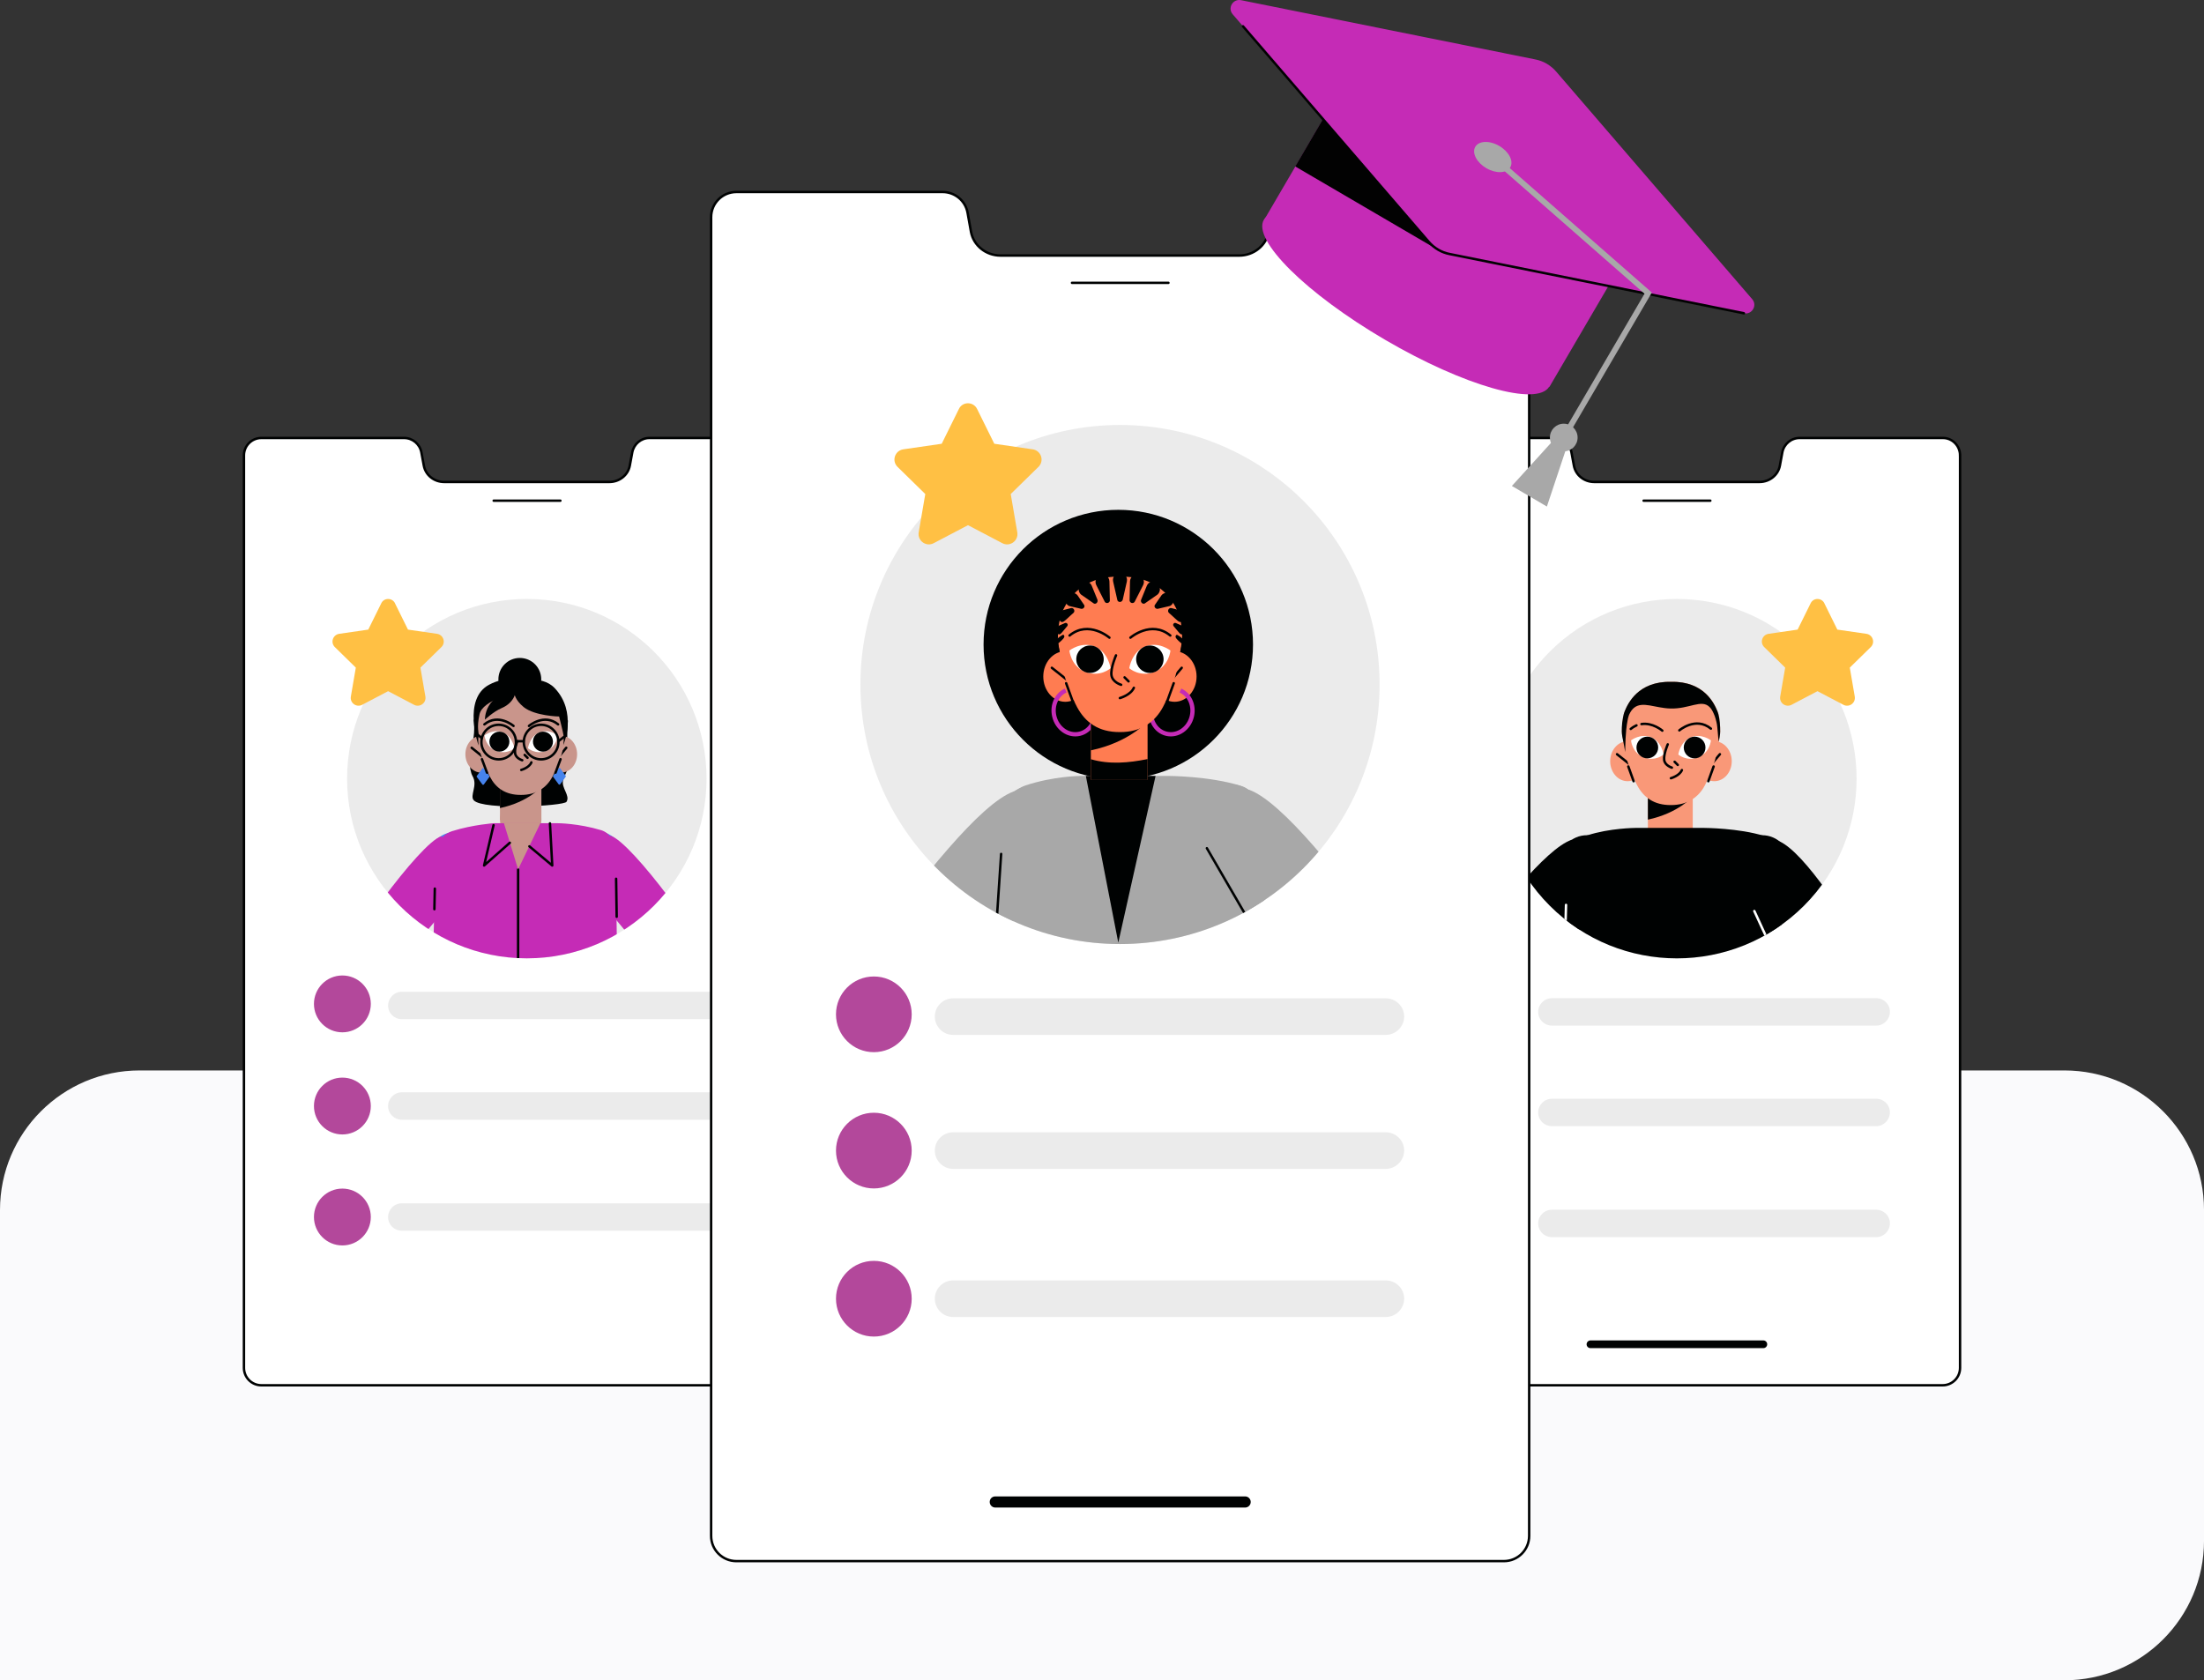 <?xml version="1.0" encoding="UTF-8"?><svg id="Layer_2" xmlns="http://www.w3.org/2000/svg" xmlns:xlink="http://www.w3.org/1999/xlink" viewBox="0 0 1542.7 1176.35"><rect x="0" y="0" width="1542.7" height="1176.35" fill="#333333" stroke="none"/><defs><style>.cls-1{fill:#ff7c51;}.cls-2,.cls-3,.cls-4,.cls-5,.cls-6,.cls-7,.cls-8{fill:none;}.cls-2,.cls-5,.cls-9,.cls-6,.cls-8{stroke-width:1.7px;}.cls-2,.cls-5,.cls-6,.cls-8{stroke-linecap:round;stroke-linejoin:round;}.cls-2,.cls-9{stroke:#000202;}.cls-3{stroke:#c52bb6;stroke-width:3px;}.cls-3,.cls-9,.cls-7{stroke-miterlimit:10;}.cls-10{fill:#020202;}.cls-11,.cls-9{fill:#fff;}.cls-12{fill:#c9958b;}.cls-5{stroke:#028b34;}.cls-13{clip-path:url(#clippath-1);}.cls-14{fill:#4683ec;}.cls-15{fill:#f99878;}.cls-16{fill:#b3489b;}.cls-6{stroke:#fff;}.cls-17{fill:#000202;}.cls-7{stroke:#a8a8a8;stroke-width:4px;}.cls-18{fill:#a8a8a8;}.cls-19{fill:#ebebeb;}.cls-20{fill:#fafafc;}.cls-21{clip-path:url(#clippath-2);}.cls-22{clip-path:url(#clippath);}.cls-23{fill:#c52bb6;}.cls-24{fill:#ffc044;}.cls-8{stroke:#020202;}</style><clipPath id="clippath"><circle class="cls-4" cx="1173.73" cy="545.14" r="125.8" transform="translate(-41.69 989.62) rotate(-45)"/></clipPath><clipPath id="clippath-1"><circle class="cls-4" cx="368.75" cy="545.12" r="125.8"/></clipPath><clipPath id="clippath-2"><circle class="cls-4" cx="783.95" cy="479.22" r="181.7"/></clipPath></defs><g id="Layer_1-2"><path class="cls-20" d="M97.68,749.41h1347.35c53.91,0,97.68,43.77,97.68,97.68v231.58c0,53.91-43.77,97.68-97.68,97.68H0v-329.26c0-53.91,43.77-97.68,97.68-97.68Z"/><g id="ui"><path class="cls-9" d="M1371.95,318.82v638.8c0,6.8-5.5,12.2-12.2,12.2h-371.8c-6.8,0-12.2-5.5-12.2-12.2V318.82c0-6.8,5.5-12.2,12.2-12.2h99.9c5.9,0,11,4.2,12.1,10.1l1.7,9.2c1.2,6.7,7.2,11.5,14.3,11.5h115.6c7.1,0,13.1-4.9,14.3-11.5l1.7-9.2c1.1-5.8,6.1-10.1,12.1-10.1h100.2c6.6-.1,12.1,5.4,12.1,12.2h0Z"/><line class="cls-2" x1="1150.45" y1="350.52" x2="1197.15" y2="350.52"/><circle class="cls-19" cx="1173.73" cy="545.14" r="125.8" transform="translate(-41.69 989.62) rotate(-45)"/><g class="cls-22"><g id="Artwork_560"><circle id="C" class="cls-1" cx="1169.15" cy="582.72" r="15.7"/><rect class="cls-15" x="1153.45" y="542.72" width="31.4" height="39.9"/><path class="cls-17" d="M1184.85,557.62s-9.9,11.6-31.4,16.2v-31h31.4v14.8Z"/><ellipse class="cls-15" cx="1199.95" cy="532.92" rx="12.2" ry="14"/><line class="cls-2" x1="1203.85" y1="528.02" x2="1196.55" y2="536.62"/><ellipse class="cls-15" cx="1139.25" cy="532.92" rx="12.2" ry="14"/><line class="cls-2" x1="1131.85" y1="528.02" x2="1142.65" y2="536.62"/><path class="cls-15" d="M1204.05,512.22s0,.6-.1,1.6c-.1,1.2-.4,2.9-.8,5,0,.1-.1.3-.1.4-.4,2.2-1,4.8-1.4,7.4-1,7.1-5.6,18.1-8.3,23.2-4.4,8.3-12.2,13.8-23.7,13.8-12,.1-19.3-5.5-23.7-13.8-2.8-5.1-7.3-16.1-8.3-23.2v-.1c-.8-5.5-2.1-10.4-2.3-12.8-.1-1-.1-1.6-.1-1.6,0,0-.1-4.8.8-9.5.3-1.7.7-3.4,1.3-4.8,2.1-5.1,9.2-21,32.4-20.5,23.3-.5,30.3,15.4,32.4,20.5.6,1.4,1,3.1,1.3,4.8.7,4.8.6,9.6.6,9.6h0Z"/><line class="cls-2" x1="1143.45" y1="546.92" x2="1139.75" y2="536.62"/><line class="cls-2" x1="1195.75" y1="546.92" x2="1199.45" y2="536.62"/><path class="cls-2" d="M1169.55,544.82s6.1-1.7,7.7-5.7"/><path class="cls-11" d="M1174.75,528.22s1.2-8.8,8.6-12c7.5-3.1,14.2,2.1,14.2,2.1,0,0-.6,8.7-8.9,11.8-8.2,3.3-13.9-1.9-13.9-1.9Z"/><circle class="cls-17" cx="1186.15" cy="523.32" r="7.6"/><path class="cls-11" d="M1164.45,528.22s-1.2-8.8-8.6-12c-7.5-3.1-14.2,2.1-14.2,2.1,0,0,.6,8.7,8.9,11.8,8.2,3.3,13.9-1.9,13.9-1.9Z"/><circle class="cls-17" cx="1153.05" cy="523.32" r="7.6"/><path class="cls-2" d="M1167.35,521.12s-3,6.9-2.5,10.9,5.4,5.4,5.4,5.4"/><line class="cls-2" x1="1172.15" y1="533.32" x2="1174.35" y2="535.52"/><path class="cls-2" d="M1175.45,511.32s11.5-9.9,22.1-1.2"/><path class="cls-2" d="M1145.45,507.82c-1.3.6-2.7,1.4-4,2.5"/><path class="cls-2" d="M1163.55,511.52s-6.7-5.8-14.6-4.6"/><path class="cls-17" d="M1204.05,512.22s0,.6-.1,1.6c-.1,1.2-.4,2.9-.8,5,0,.1-.1.3-.1.4-.1-1-.3-2-.4-3.1-.1-1-.2-2.5-.3-3.6-.3-2.5-.3-4.5-.9-7-.2-.8-.4-1.6-.6-2.3-.4-1.3-.8-2.6-1.4-3.8-.9-2-1.8-3.5-2.9-4.5-5.7-5.6-14.1,1.5-27.4,1.1-10.6-.3-19.5-5.3-25.4-.5-1.2,1-2.3,2.4-3.2,4.3-.3.5-.5,1.2-.7,1.9-.2.6-.4,1.3-.5,2-.5,2.2-.8,4.8-1.1,7.4v.3c-.4,3.7-.5,7.6-.6,10.4v.2c-.1,2.4-.1,4.1-.1,4.5-.8-5.5-2.1-10.4-2.3-12.8-.1-1-.1-1.6-.1-1.6,0,0-.1-4.8.8-9.5.3-1.7.7-3.4,1.3-4.8,2.1-5.1,9.2-21,32.4-20.5,23.3-.5,30.3,15.4,32.4,20.5.6,1.4,1,3.1,1.3,4.8.8,4.8.7,9.6.7,9.6h0Z"/></g><g id="Artwork_1905"><circle id="C-2" class="cls-4" cx="1165.85" cy="747.92" r="52.9"/><path class="cls-17" d="M1245.75,602.92c-.3-7.5-3.7-15.4-11-17.7-17.6-5.5-41.7-5.6-41.7-5.6h-48.4s-18,.1-33.6,5.2c-7.3,2.4-12.4,9.5-12.8,17l-4.5,119c-.4,12.9,10,23.6,22.9,23.6h100.5c18,0,32.4-14.9,31.9-32.8l-3.3-108.7h0Z"/><path class="cls-17" d="M1065.95,716.72l-50.5-34.3c1.4-1.9,2.8-3.8,4.1-5.7,29-40.2,62.2-82.3,80.5-88.8l28,25.4-62.1,103.4Z"/><circle id="C-3" class="cls-17" cx="1110.85" cy="604.22" r="19.5"/><path class="cls-1" d="M1105.85,758.12c-3.5-5.9-18.1-10.2-18.1-10.2l-18.5,20.5s12.2,24.4,24,21.7c11.7-2.6,16.1-26.1,12.6-32h0Z"/><circle id="C-4" class="cls-1" cx="1078.45" cy="758.12" r="13.8"/><path class="cls-1" d="M1110.05,763.32c1,.4,4.9,2.4,6.6-.3,1.3-2.1.2-5.8-2.6-8.9-1.4-1.5-7.2-7.5-7-7.2l-7.4,8.2c-.1-.1,8.2,7.2,10.4,8.2h0Z"/><circle id="C-5" class="cls-1" cx="1102.95" cy="750.62" r="5.5"/><path class="cls-1" d="M1107.25,773.92c1,.4,5,2,6.5-.8,1.2-2.2.2-5.1-2.8-7.9-1.5-1.4-7.7-7.3-7.5-7.1l-6.8,8.7c0-.1,8.5,6.2,10.6,7.1h0Z"/><circle id="C-6" class="cls-1" cx="1099.65" cy="762.02" r="5.5"/><line class="cls-2" x1="1112.45" y1="766.02" x2="1098.95" y2="754.42"/><path class="cls-1" d="M1102.05,780.72c1.1.3,5.2,1.4,6.4-1.5.9-2.3-.4-5.1-3.8-7.6-1.6-1.2-8.5-6.4-8.3-6.2l-5.8,9.4c.1,0,9.3,5.3,11.5,5.9h0Z"/><circle id="C-7" class="cls-1" cx="1093.05" cy="769.82" r="5.5"/><path class="cls-1" d="M1098.45,788.62c1.1,0,5.4.2,5.8-3,.3-2.5-1.6-4.9-5.4-6.5-1.9-.8-6-3.1-5.7-2.9l-3.4,10.5s6.4,1.8,8.7,1.9h0Z"/><circle id="C-8" class="cls-1" cx="1091.05" cy="781.32" r="5.5"/><line class="cls-2" x1="1104.15" y1="782.42" x2="1090.65" y2="775.22"/><path class="cls-2" d="M1098.75,754.22c-2-2.3-1.7-5.8.6-7.8.4-.4,1-.7,1.5-.9"/><path class="cls-2" d="M1094.65,764.52c-.9-1.8-.8-4,.5-5.8,1.6-2.2,4.4-2.8,6.8-1.7"/><path class="cls-2" d="M1090.35,774.62c-2.7-1.5-3.6-4.9-2.1-7.5,1.5-2.7,4.9-3.6,7.5-2.1"/><path class="cls-2" d="M1085.45,781.62c-.2-2.4,1.3-4.8,3.8-5.6.7-.2,1.5-.3,2.2-.3"/><line class="cls-2" x1="1096.15" y1="765.22" x2="1108.25" y2="774.42"/><circle id="C-9" class="cls-17" cx="1040.14" cy="700.56" r="30.5" transform="translate(-144.39 1112.36) rotate(-53.13)"/><path class="cls-17" d="M1100.75,738.92l-27.8,35c-34-7.1-61.2-59.7-59.6-57.5l46.9-39.2,40.5,61.7h0Z"/><line class="cls-5" x1="1076.85" y1="700.62" x2="1064.55" y2="682.22"/><path class="cls-17" d="M1267.85,720.32l53.4-29.6c-1.2-2-2.4-4-3.6-6-25.3-42.6-54.5-87.6-72.1-95.7l-30.2,22.8,52.5,108.5h0Z"/><line class="cls-6" x1="1248.05" y1="681.42" x2="1227.95" y2="637.82"/><circle id="C-10" class="cls-17" cx="1233.35" cy="604.22" r="19.5"/><path class="cls-1" d="M1224.35,757.92c4-5.6,19-8.5,19-8.5l16.6,22.1s-14.3,23.2-25.8,19.5c-11.6-3.8-13.8-27.5-9.8-33.1h0Z"/><circle id="C-11" class="cls-1" cx="1251.65" cy="760.42" r="13.8"/><path class="cls-1" d="M1219.65,762.72c-1,.4-5.1,1.9-6.5-.9-1.1-2.2.3-5.8,3.4-8.6,1.5-1.3,7.8-6.8,7.6-6.6l6.6,8.8c.1,0-8.9,6.5-11.1,7.3h0Z"/><circle id="C-12" class="cls-1" cx="1227.95" cy="750.72" r="5.5"/><path class="cls-1" d="M1221.45,773.52c-1,.3-5.2,1.6-6.4-1.4-.9-2.3.3-5.1,3.6-7.7,1.6-1.2,8.3-6.6,8.1-6.4l6,9.2c0,.1-9.1,5.7-11.3,6.3h0Z"/><circle id="C-13" class="cls-1" cx="1230.15" cy="762.42" r="5.5"/><line class="cls-2" x1="1217.05" y1="765.22" x2="1231.55" y2="754.92"/><path class="cls-1" d="M1226.05,780.72c-1.1.2-5.3,1-6.2-2.1-.7-2.4.9-5,4.4-7.2,1.7-1.1,9.1-5.6,8.8-5.4l4.9,9.9s-9.6,4.5-11.9,4.8h0Z"/><circle id="C-14" class="cls-1" cx="1235.95" cy="770.72" r="5.5"/><path class="cls-1" d="M1228.85,788.92c-1.1-.1-5.4-.3-5.6-3.5-.1-2.5,2-4.7,6-6,1.9-.6,6.2-2.5,6-2.4l2.5,10.7c0,.1-6.5,1.4-8.9,1.2h0Z"/><circle id="C-15" class="cls-1" cx="1237.05" cy="782.32" r="5.5"/><line class="cls-2" x1="1223.85" y1="782.22" x2="1237.95" y2="776.32"/><path class="cls-2" d="M1231.75,754.72c2.2-2.1,2.2-5.6.1-7.8-.4-.4-.9-.8-1.4-1"/><path class="cls-2" d="M1234.85,765.32c1.1-1.7,1.1-3.9,0-5.8-1.4-2.3-4.2-3.2-6.6-2.3"/><path class="cls-2" d="M1238.25,775.82c2.8-1.3,4-4.5,2.8-7.3-1.3-2.8-4.5-4-7.3-2.8"/><path class="cls-2" d="M1242.45,783.22c.4-2.4-.9-4.9-3.2-5.9-.7-.3-1.4-.5-2.2-.5"/><line class="cls-2" x1="1233.35" y1="765.92" x2="1220.45" y2="774.02"/><path class="cls-6" d="M1095.05,667.02c.3-1.1,1.1-33.5,1.1-33.5"/><circle id="C-16" class="cls-17" cx="1294.95" cy="706.62" r="30.5"/><path class="cls-17" d="M1231.05,739.22l24.5,37.3c34.6-4,66.3-53.9,64.5-51.9l-43.1-43.2-45.9,57.8h0Z"/><line class="cls-5" x1="1231.05" y1="739.22" x2="1272.25" y2="686.12"/></g></g><path class="cls-17" d="M1113.25,938.42h121c1.5,0,2.7,1.2,2.7,2.7h0c0,1.5-1.2,2.7-2.7,2.7h-121c-1.5,0-2.7-1.2-2.7-2.7h0c0-1.5,1.3-2.7,2.7-2.7Z"/><circle class="cls-14" cx="1044.79" cy="856.51" r="19.9" transform="translate(-188.59 1407.85) rotate(-63.43)"/><circle class="cls-14" cx="1044.64" cy="707.26" r="19.9" transform="translate(-147.95 1118.64) rotate(-53.13)"/><circle class="cls-14" cx="1044.64" cy="778.77" r="19.9" transform="translate(-205.15 1147.24) rotate(-53.13)"/><path class="cls-19" d="M1313.25,718.02h-227c-5.3,0-9.6-4.2-9.6-9.5h0c-.1-5.3,4.3-9.7,9.6-9.7h227c5.3,0,9.6,4.2,9.6,9.5h0c0,5.4-4.3,9.7-9.6,9.7Z"/><path class="cls-19" d="M1313.25,788.42h-227c-5.3,0-9.6-4.2-9.6-9.5h0c-.1-5.3,4.3-9.7,9.6-9.7h227c5.3,0,9.6,4.2,9.6,9.5h0c0,5.3-4.3,9.7-9.6,9.7Z"/><path class="cls-19" d="M1313.25,866.12h-227c-5.3,0-9.6-4.2-9.6-9.5h0c-.1-5.3,4.3-9.7,9.6-9.7h227c5.3,0,9.6,4.2,9.6,9.5h0c0,5.3-4.3,9.7-9.6,9.7Z"/></g><g id="ui-2"><path class="cls-9" d="M566.95,318.82v638.8c0,6.8-5.5,12.2-12.2,12.2H182.95c-6.8,0-12.2-5.5-12.2-12.2V318.82c0-6.8,5.5-12.2,12.2-12.2h99.9c5.9,0,11,4.2,12.1,10.1l1.7,9.2c1.2,6.7,7.2,11.5,14.3,11.5h115.6c7.1,0,13.1-4.9,14.3-11.5l1.7-9.2c1.1-5.8,6.1-10.1,12-10.1h100.2c6.8-.1,12.2,5.4,12.2,12.2h0Z"/><line class="cls-2" x1="345.55" y1="350.52" x2="392.25" y2="350.52"/><circle class="cls-19" cx="368.75" cy="545.12" r="125.8"/><g class="cls-13"><g id="Artwork_502"><path class="cls-17" d="M331.65,503.82s1.2,12-1.5,16.4c-2.6,4.4-1.9,18.9.6,23.1,3.9,6.6-2.2,13.7.9,17,6.5,7,63.1,4,64.9,1,2.7-4.5-3.8-9.6-2.4-15.1,1.1-4.3,6.1-10.3,3.7-19.6-1.6-6.1-.3-22.2-.3-22.2"/><circle id="C-17" class="cls-12" cx="364.45" cy="573.92" r="14.5"/><rect class="cls-12" x="349.95" y="537.22" width="29" height="36.7"/><path class="cls-17" d="M378.95,550.82s-9.1,10.7-29,14.9v-28.6h29v13.7h0Z"/><circle class="cls-17" cx="363.85" cy="475.62" r="15"/><ellipse class="cls-12" cx="392.75" cy="528.02" rx="11.2" ry="12.9"/><line class="cls-2" x1="396.35" y1="523.52" x2="389.65" y2="531.52"/><path class="cls-14" d="M395.95,543.82l-3.9,5.3c-.2.3-.8.3-1,0l-3.9-5.3c-.2-.2-.2-.5,0-.7l3.9-5.3c.2-.3.8-.3,1,0l3.9,5.3c.2.2.2.5,0,.7Z"/><ellipse class="cls-12" cx="336.95" cy="528.02" rx="11.2" ry="12.9"/><line class="cls-2" x1="330.15" y1="523.52" x2="340.05" y2="531.52"/><path class="cls-14" d="M342.55,543.92l-3.9,5.3c-.2.3-.8.3-1,0l-3.9-5.3c-.2-.2-.2-.5,0-.7l3.9-5.3c.2-.3.8-.3,1,0l3.9,5.3c.2.1.2.4,0,.7Z"/><path class="cls-12" d="M396.55,509.12s0,.5-.1,1.5c-.1,1.1-.4,2.7-.8,4.6-.4,2.1-.9,4.6-1.3,7.2-.9,6.5-5.1,16.6-7.7,21.4-4.1,7.6-11.2,12.7-21.9,12.7-11.1.1-17.8-5-21.8-12.7-2.5-4.7-6.8-14.8-7.7-21.4-.7-5.1-2-9.6-2.1-11.8-.1-1-.1-1.5-.1-1.5,0,0,0-4.4.7-8.7.3-1.6.6-3.1,1.2-4.4,1.9-4.7,8.4-19.3,29.8-18.9,21.4-.4,27.9,14.2,29.9,18.9.5,1.3.9,2.8,1.2,4.4.8,4.2.7,8.7.7,8.7h0Z"/><line class="cls-2" x1="340.85" y1="540.92" x2="337.35" y2="531.52"/><line class="cls-2" x1="388.85" y1="540.92" x2="392.35" y2="531.52"/><path class="cls-17" d="M360.05,485.42s-22.1,4.6-24.4,14.6c-2.2,10-.2,13-.7,15.2-.4,1.9,0,6.7,0,6.7,0,0-11.5-32.6,7.5-42.6,11.8-6.2,18.3-2.3,18.3-2.3,0,0,18.1-5.1,27.4,4.6,16.2,16.9,6.2,39.9,6.2,39.9,0,0,.4-4.7.2-6.2-.5-3.2-3.2-13.7-3.2-13.7,0,0-16.9-.3-24.8-6.6-6.3-5.2-6.5-9.6-6.5-9.6h0Z"/><path class="cls-17" d="M354.95,483.22c-3.9,2.2-10,6-12.9,11.1-2.8,4.9-2.6,9.5-2.6,9.5,0,0,5.7-5.5,11.7-8.1,9.5-4,10-12.2,10-12.2"/><path class="cls-2" d="M364.85,539.02s5.6-1.5,7.1-5.3"/><path class="cls-11" d="M369.55,523.82s1.1-8.1,7.9-11,13,2,13,2c0,0-.6,8-8.2,10.9-7.4,2.8-12.7-1.9-12.7-1.9h0Z"/><circle class="cls-17" cx="380.05" cy="519.22" r="7"/><path class="cls-11" d="M360.05,523.82s-1.1-8.1-7.9-11-13,2-13,2c0,0,.6,8,8.2,10.9,7.5,2.8,12.7-1.9,12.7-1.9h0Z"/><circle class="cls-17" cx="349.55" cy="519.22" r="7"/><path class="cls-2" d="M362.15,518.92s-2.1,4.7-1.6,8.4c.5,3.7,5,4.9,5,4.9"/><line class="cls-2" x1="367.25" y1="528.52" x2="369.25" y2="530.52"/><path class="cls-2" d="M370.25,508.22s10.6-9.1,20.4-1.1"/><path class="cls-2" d="M359.45,508.22s-10.6-9.1-20.4-1.1"/><circle class="cls-2" cx="349.05" cy="519.52" r="12.1"/><circle class="cls-2" cx="378.75" cy="519.52" r="12.1"/><line class="cls-2" x1="361.15" y1="518.92" x2="366.45" y2="518.92"/><line class="cls-2" x1="390.85" y1="518.92" x2="395.75" y2="515.12"/><line class="cls-2" x1="337.25" y1="516.72" x2="334.15" y2="514.22"/></g><circle id="C-18" class="cls-14" cx="417.85" cy="600.02" r="18"/><path class="cls-23" d="M427.25,585.02l-24.5,24.7,70,84.1,27.3-14.2c-3.9-16.4-57.8-90.2-72.8-94.6h0Z"/><circle id="C-19" class="cls-14" cx="318.35" cy="600.52" r="18"/><path class="cls-23" d="M308.95,585.42l24.5,24.7-70,84.1-27.6-12.7c3.9-16.4,58.1-91.6,73.1-96.1h0Z"/><circle id="C-20" class="cls-4" cx="362.65" cy="731.32" r="48.7"/><path class="cls-23" d="M430.95,596.72c-.3-6.5-3.4-13.4-10.1-15.5-16.2-4.9-30.6-4.9-30.6-4.9h-44.6s-14.6,1-29,5.5c-6.7,2.1-11.5,8.3-11.8,14.9l-2.4,106.7c.8,13.8,6.5,24.4,14.8,24.6h96.6c14.5,0,17.6-10.7,18.5-24.4l-1.4-106.9Z"/><line class="cls-2" x1="304.35" y1="622.12" x2="304.05" y2="636.52"/><line class="cls-2" x1="362.65" y1="608.62" x2="362.65" y2="725.42"/><polygon class="cls-12" points="352.65 576.12 362.65 608.62 378.35 576.12 352.65 576.12"/><polyline class="cls-2" points="384.95 576.42 386.55 605.92 370.55 592.52"/><polyline class="cls-2" points="345.45 577.72 338.85 605.92 356.85 590.02"/><line class="cls-2" x1="431.65" y1="641.82" x2="431.25" y2="615.22"/></g><circle class="cls-16" cx="239.65" cy="852.02" r="19.9"/><circle class="cls-16" cx="239.65" cy="702.82" r="19.9"/><circle class="cls-16" cx="239.65" cy="774.32" r="19.9"/><path class="cls-19" d="M508.25,713.52h-227c-5.3,0-9.6-4.2-9.6-9.5h0c0-5.3,4.3-9.7,9.6-9.7h227c5.3,0,9.6,4.2,9.6,9.5h0c0,5.4-4.3,9.7-9.6,9.7Z"/><path class="cls-19" d="M508.25,783.92h-227c-5.3,0-9.6-4.2-9.6-9.5h0c0-5.3,4.3-9.7,9.6-9.7h227c5.3,0,9.6,4.2,9.6,9.5h0c0,5.3-4.3,9.7-9.6,9.7Z"/><path class="cls-19" d="M508.25,861.62h-227c-5.3,0-9.6-4.2-9.6-9.5h0c0-5.3,4.3-9.7,9.6-9.7h227c5.3,0,9.6,4.2,9.6,9.5h0c0,5.3-4.3,9.7-9.6,9.7Z"/></g><g id="ui-3"><path class="cls-9" d="M1070.35,152.12v923.1c0,9.8-7.9,17.7-17.7,17.7h-537.2c-9.8,0-17.7-7.9-17.7-17.7V152.12c0-9.8,7.9-17.7,17.7-17.7h144.4c8.5,0,15.9,6.1,17.4,14.5l2.4,13.4c1.8,9.6,10.5,16.6,20.7,16.6h167c10.2,0,18.9-7,20.7-16.6l2.4-13.4c1.5-8.4,8.9-14.5,17.4-14.5h144.9c9.7,0,17.6,8,17.6,17.7h0Z"/><line class="cls-2" x1="750.35" y1="198.02" x2="817.85" y2="198.02"/><circle class="cls-19" cx="783.95" cy="479.22" r="181.7"/><g class="cls-21"><g id="Artwork_1907"><path class="cls-18" d="M666.25,716.52l-63.7-43.4c1.8-2.4,3.5-4.8,5.2-7.2,36.8-50.7,78.8-103.8,102-111.9l35.3,32.2-78.8,130.3h0Z"/><circle id="C-21" class="cls-18" cx="723.35" cy="574.52" r="24.6"/><polygon class="cls-1" points="856.45 751.22 857.15 675.12 722.75 675.12 722.75 751.22 856.45 751.22"/><circle id="C-22" class="cls-1" cx="790.35" cy="755.72" r="66.8"/><path class="cls-18" d="M894.65,713.22h-209.4l8.2-24.3,8.4-117.6c.4-9.4,6.9-18.4,16.1-21.5,19.7-6.5,38.4-6.6,38.4-6.6h61.1s29.1,0,51.3,7c9.2,2.9,13.5,12.9,13.9,22.3l4.3,116.3,7.7,24.4h0Z"/><line class="cls-2" x1="694.45" y1="688.92" x2="887.15" y2="688.92"/><line class="cls-2" x1="700.75" y1="597.82" x2="695.95" y2="670.02"/><polygon class="cls-17" points="808.85 543.22 782.75 659.92 760.05 543.22 808.85 543.22"/><path class="cls-18" d="M917.55,715.42l63.7-43.5c-1.8-2.4-3.5-4.8-5.2-7.2-36.8-50.7-78.8-103.8-102-111.9l-35.3,32.2,78.8,130.4h0Z"/><circle id="C-23" class="cls-18" cx="860.45" cy="573.52" r="24.6"/><line class="cls-2" x1="886.65" y1="666.02" x2="844.75" y2="593.82"/></g><circle class="cls-17" cx="782.75" cy="451.22" r="94.3"/><g id="Artwork_497"><ellipse class="cls-1" cx="822.15" cy="473.62" rx="15.4" ry="17.7"/><line class="cls-2" x1="827.15" y1="467.52" x2="817.95" y2="478.32"/><ellipse class="cls-1" cx="745.65" cy="473.62" rx="15.4" ry="17.7"/><line class="cls-2" x1="736.25" y1="467.52" x2="749.85" y2="478.32"/><path class="cls-3" d="M758.05,484.02c3.9,2.1,7,6,8.1,10.9,2,8.6-2.7,17-10.5,18.8s-15.7-3.7-17.7-12.3c-1.8-7.7,1.8-15.2,8-18"/><path class="cls-3" d="M811.15,486.12c-2.5,2.2-4.3,5.2-5.1,8.8-2,8.6,2.7,17,10.5,18.8s15.7-3.7,17.7-12.3c1.8-7.7-1.8-15.2-8-18"/><circle id="C-24" class="cls-17" cx="783.35" cy="545.92" r="19.9"/><rect class="cls-1" x="763.55" y="486.12" width="39.7" height="59.8"/><path class="cls-17" d="M763.55,531.52v14.5h39.7v-14.6c-13.3,2.7-26.8,3.9-39.7.1h0Z"/><path class="cls-17" d="M803.25,504.92s-12.5,14.7-39.7,20.4v-39.2h39.7v18.8Z"/><path class="cls-1" d="M827.45,447.62s0,.7-.1,2c-.1,1.5-.5,3.7-1.1,6.3-.6,2.9-1.3,6.3-1.8,9.9-1.3,8.9-7,22.8-10.5,29.3-5.6,10.4-15.4,17.5-30,17.4-15.2.1-24.3-6.9-30-17.4-3.5-6.5-9.2-20.4-10.5-29.3-1-7-2.7-13.2-2.9-16.2-.1-1.3-.1-2-.1-2,0,0-.1-6.1,1-12,.4-2.1.9-4.2,1.6-6,2.6-6.5,11.6-26.5,40.9-25.9,29.4-.6,38.3,19.4,41,25.9.7,1.8,1.2,3.9,1.6,6,1,5.9.9,12,.9,12h0Z"/><line class="cls-2" x1="750.95" y1="491.32" x2="746.25" y2="478.32"/><line class="cls-2" x1="816.85" y1="491.32" x2="821.55" y2="478.32"/><path class="cls-2" d="M783.85,488.72s7.6-2.1,9.8-7.2"/><path class="cls-11" d="M790.45,467.82s1.5-11.2,10.9-15.1c9.4-4,17.9,2.7,17.9,2.7,0,0-.8,10.9-11.2,15-10.5,3.9-17.6-2.6-17.6-2.6h0Z"/><circle class="cls-17" cx="804.85" cy="461.52" r="9.6"/><path class="cls-11" d="M777.35,467.82s-1.5-11.2-10.9-15.1c-9.4-4-17.9,2.7-17.9,2.7,0,0,.8,10.9,11.2,15,10.5,3.9,17.6-2.6,17.6-2.6h0Z"/><circle class="cls-17" cx="762.95" cy="461.52" r="9.6"/><path class="cls-2" d="M781.15,458.82s-3.8,8.7-3.2,13.8c.7,5.1,6.8,6.8,6.8,6.8"/><line class="cls-2" x1="787.15" y1="474.22" x2="789.95" y2="477.02"/><path class="cls-2" d="M791.25,446.42s14.5-12.5,27.9-1.5"/><path class="cls-2" d="M776.55,446.42s-14.5-12.5-27.9-1.5"/><path class="cls-17" d="M783.85,421.42h0c-.9,0-1.7-.6-1.8-1.5l-2.9-12.8c-.7-3.1,1.6-6.1,4.8-6.1h0c3.1,0,5.5,3,4.8,6.1l-2.9,12.8c-.3.9-1.1,1.5-2,1.5Z"/><path class="cls-17" d="M799.35,422.22h0c.7.6,1.7.6,2.3,0l8.6-6c2.3-2,2.2-5.9-.3-7.9h0c-2.5-2-6-1.2-7.2,1.7l-4,9.8c-.4.8-.1,1.8.6,2.4h0Z"/><path class="cls-17" d="M767.55,422.22h0c-.7.6-1.7.6-2.3,0l-8.6-6c-2.3-2-2.2-5.9.3-7.9h0c2.5-2,6-1.2,7.2,1.7l4,9.8c.3.8.1,1.8-.6,2.4h0Z"/><path class="cls-17" d="M758.65,425.52h0c-.6.7-1.5.9-2.3.6l-8.1-1.9c-2.7-1.3-3.4-4.8-1.4-7.3h0c2-2.4,5.6-2.5,7.4-.1l4.4,6.4c.6.7.6,1.6,0,2.3h0Z"/><path class="cls-17" d="M808.55,425.52h0c.6.7,1.5.9,2.3.6l8.1-1.9c2.7-1.3,3.4-4.8,1.4-7.3h0c-2-2.4-5.6-2.5-7.4-.1l-4.4,6.4c-.6.7-.6,1.6,0,2.3h0Z"/><path class="cls-17" d="M751.75,426.72h0c.4.8.3,1.7-.3,2.3,0,0-3.4,3-4.5,4.1-2.2,2-3.9,3.7-5.4.9h0c-1.5-2.8-.2-6.1,2.7-6.9l5.4-1.4c.8-.2,1.7.2,2.1,1Z"/><path class="cls-17" d="M817.85,426.72h0c-.4.8-.3,1.7.3,2.3,0,0,3.4,3,4.5,4.1,2.2,2,3.9,3.7,5.4.9h0c1.5-2.8.2-6.1-2.7-6.9l-5.4-1.4c-.8-.2-1.7.2-2.1,1Z"/><path class="cls-17" d="M747.05,436.62h0c.4.5.4,1.2,0,1.7,0,0-2.2,2.7-3,3.6-1.5,1.8-2.6,3.2-4,1.4h0c-1.4-1.8-.7-4.4,1.4-5.4l3.9-1.7c.6-.3,1.3-.1,1.7.4h0Z"/><path class="cls-17" d="M821.45,436.62h0c-.4.5-.4,1.2,0,1.7,0,0,2.2,2.7,3,3.6,1.5,1.8,2.6,3.2,4,1.4h0c1.4-1.8.7-4.4-1.4-5.4l-3.9-1.7c-.7-.3-1.3-.1-1.7.4h0Z"/><path class="cls-17" d="M775.45,422.12h0c-.9.2-1.8-.1-2.2-.9l-5.9-11.6c-1.4-2.8.1-6.3,3.1-7.2h0c3-.9,6,1.4,6.1,4.6l.3,13.2c.1.8-.5,1.6-1.4,1.9h0Z"/><path class="cls-17" d="M792.05,422.12h0c.9.2,1.8-.1,2.2-.9l5.9-11.6c1.4-2.8-.1-6.3-3.1-7.2h0c-3-.9-6,1.4-6.1,4.6l-.3,13.2c0,.8.5,1.6,1.4,1.9h0Z"/><path class="cls-17" d="M743.95,444.42s-5.3,2.6-5.2,5.7c0,3.2,3,6.4,3,6.4l-1-6.1s3.9-3.1,4.2-4.5c.2-1.6-1-1.6-1-1.5h0Z"/><path class="cls-17" d="M823.85,444.42s5.4,2.6,5.3,5.8-3.1,6.4-3.1,6.4l1-6.1s-3.9-3.1-4.2-4.5c-.1-1.6,1-1.6,1-1.6h0Z"/></g></g><path class="cls-17" d="M696.65,1047.62h174.9c2.2,0,3.9,1.8,3.9,3.9h0c0,2.2-1.8,3.9-3.9,3.9h-174.9c-2.2,0-3.9-1.8-3.9-3.9h0c0-2.2,1.7-3.9,3.9-3.9Z"/><circle class="cls-16" cx="611.65" cy="909.22" r="26.5"/><circle class="cls-16" cx="611.65" cy="710.12" r="26.5"/><circle class="cls-16" cx="611.65" cy="805.52" r="26.5"/><path class="cls-19" d="M969.95,724.52h-302.8c-7,0-12.8-5.7-12.8-12.7h0c-.1-7.1,5.7-12.9,12.8-12.9h302.9c7,0,12.8,5.7,12.8,12.7h0c0,7.1-5.8,12.9-12.9,12.9Z"/><path class="cls-19" d="M969.95,818.32h-302.8c-7,0-12.8-5.7-12.8-12.7h0c-.1-7.1,5.7-12.9,12.8-12.9h302.9c7,0,12.8,5.7,12.8,12.7h0c0,7.1-5.8,12.9-12.9,12.9Z"/><path class="cls-19" d="M969.95,922.02h-302.8c-7,0-12.8-5.7-12.8-12.7h0c-.1-7.1,5.7-12.9,12.8-12.9h302.9c7,0,12.8,5.7,12.8,12.7h0c0,7.1-5.8,12.9-12.9,12.9Z"/></g><g id="hat_graduation_cap"><rect class="cls-23" x="956.49" y="47.5" width="113.9" height="231.39" transform="translate(360.97 955.64) rotate(-59.68)"/><rect class="cls-10" x="940.9" y="56.41" width="70.5" height="119.9" transform="translate(382.92 900.26) rotate(-59.68)"/><ellipse class="cls-23" cx="984.5" cy="212.24" rx="29.7" ry="115.7" transform="translate(304.3 954.95) rotate(-59.68)"/><path class="cls-23" d="M1000.05,169.32L862.85,10.02c-3.8-4.4.1-11,5.8-9.9l206.1,41.5c5.6,1.1,10.7,4.1,14.5,8.5l137.2,159.3c3.8,4.4-.1,11-5.8,9.9l-206.1-41.5c-5.6-1.1-10.7-4.1-14.5-8.5h0Z"/><path class="cls-8" d="M1220.65,219.32l-206.1-41.5c-5.6-1.1-10.7-4.1-14.5-8.5L870.05,18.42"/><ellipse class="cls-18" cx="1044.86" cy="109.94" rx="9" ry="14.2" transform="translate(422.5 956.39) rotate(-59.68)"/><polyline class="cls-7" points="1044.65 109.72 1153.65 205.22 1091.85 310.92"/><circle class="cls-18" cx="1094.55" cy="306.32" r="9.7"/><polygon class="cls-18" points="1086.75 308.82 1096.15 314.42 1082.75 354.62 1058.25 340.22 1086.75 308.82"/></g><g id="review"><path class="cls-24" d="M683.96,286.37l12,24.3,26.9,3.9c5.9.9,8.3,8.1,4,12.3l-19.4,19,4.6,26.8c1,5.9-5.2,10.4-10.5,7.6l-24-12.6-24,12.6c-5.3,2.8-11.5-1.7-10.5-7.6l4.6-26.8-19.4-19c-4.3-4.2-1.9-11.4,4-12.3l26.9-3.9,12-24.3c2.5-5.4,10.2-5.4,12.8,0h0Z"/></g><g id="review-2"><path class="cls-24" d="M1276.98,422.4l9.08,18.38,20.35,2.95c4.46.68,6.28,6.13,3.03,9.3l-14.67,14.37,3.48,20.27c.76,4.46-3.93,7.87-7.94,5.75l-18.15-9.53-18.15,9.53c-4.01,2.12-8.7-1.29-7.94-5.75l3.48-20.27-14.67-14.37c-3.25-3.18-1.44-8.62,3.03-9.3l20.35-2.95,9.08-18.38c1.89-4.08,7.71-4.08,9.68,0h0Z"/></g><g id="review-3"><path class="cls-24" d="M276.49,422.4l9.08,18.38,20.35,2.95c4.46.68,6.28,6.13,3.03,9.3l-14.67,14.37,3.48,20.27c.76,4.46-3.93,7.87-7.94,5.75l-18.15-9.53-18.15,9.53c-4.01,2.12-8.7-1.29-7.94-5.75l3.48-20.27-14.67-14.37c-3.25-3.18-1.44-8.62,3.03-9.3l20.35-2.95,9.08-18.38c1.89-4.08,7.71-4.08,9.68,0h0Z"/></g></g></svg>